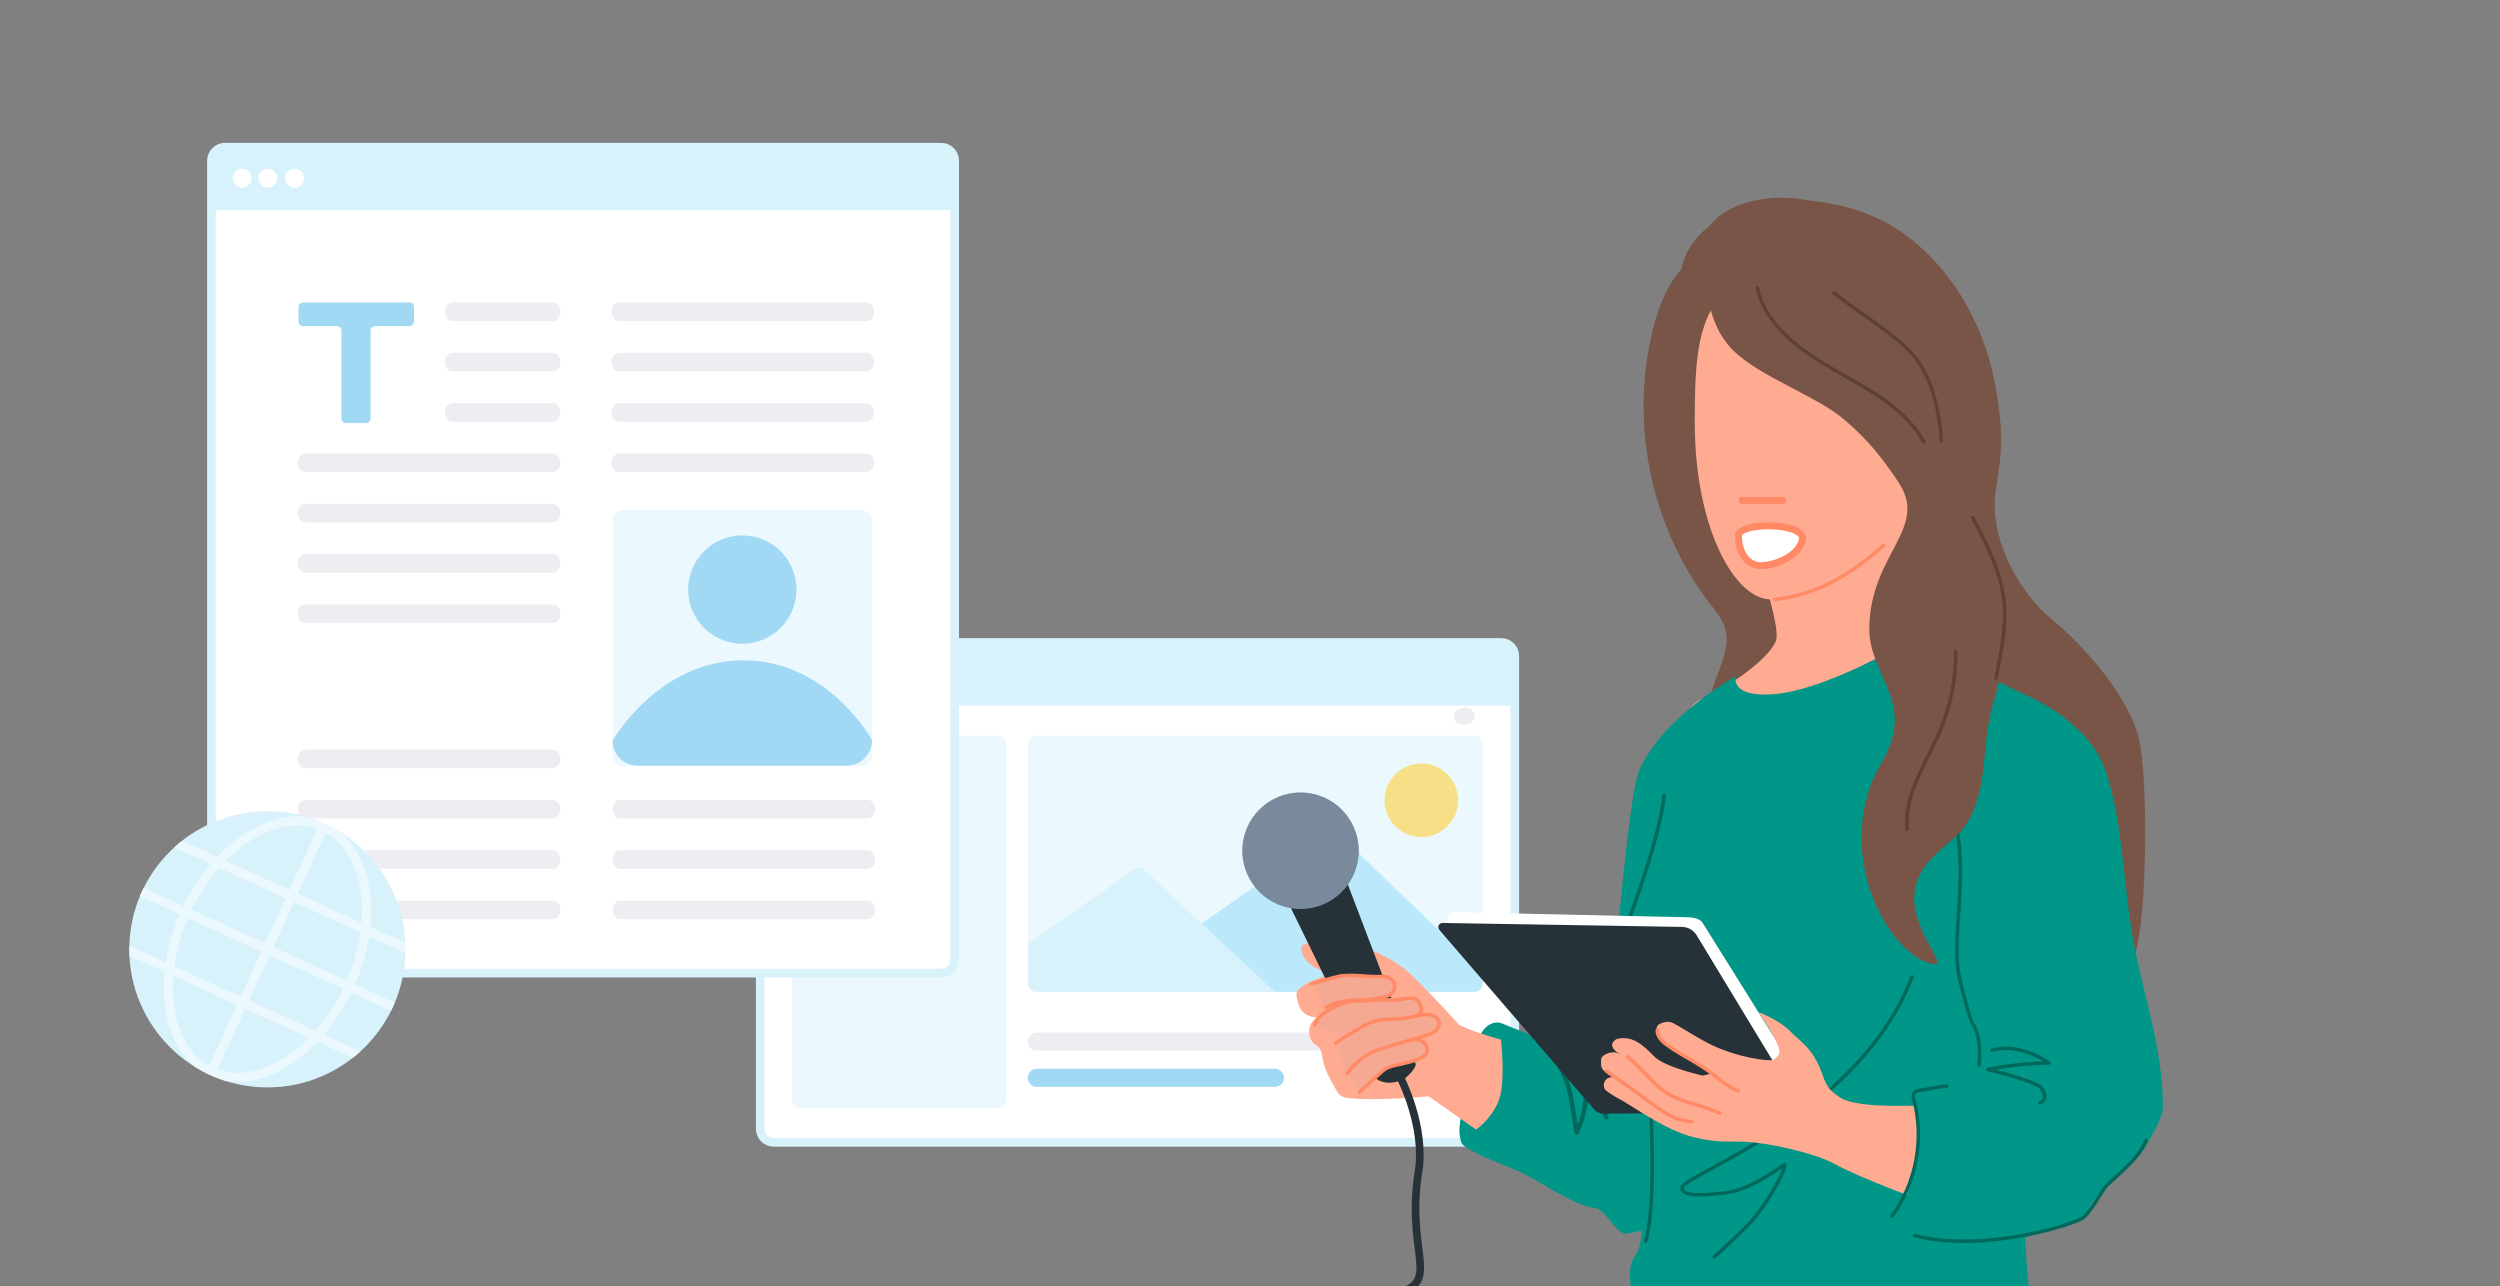 <?xml version="1.0" encoding="UTF-8"?> <svg xmlns="http://www.w3.org/2000/svg" xmlns:xlink="http://www.w3.org/1999/xlink" id="Ebene_1" data-name="Ebene 1" viewBox="0 0 552 284"><rect x="0" y="0" width="552" height="284" fill="#808080" stroke="none"/><defs><style> .cls-1, .cls-2, .cls-3, .cls-4, .cls-5, .cls-6, .cls-7, .cls-8, .cls-9, .cls-10, .cls-11, .cls-12, .cls-13, .cls-14 { fill: none; } .cls-2 { stroke-width: .78px; } .cls-2, .cls-3 { stroke: #5d4037; } .cls-2, .cls-3, .cls-5, .cls-15, .cls-6, .cls-7, .cls-8, .cls-10, .cls-11, .cls-13, .cls-14, .cls-16 { stroke-linecap: round; } .cls-2, .cls-3, .cls-15, .cls-8, .cls-13, .cls-14 { stroke-linejoin: round; } .cls-3, .cls-5, .cls-13, .cls-14, .cls-16 { stroke-width: .78px; } .cls-17, .cls-18, .cls-4, .cls-5, .cls-6, .cls-7, .cls-9, .cls-10, .cls-11, .cls-12, .cls-16 { stroke-miterlimit: 10; } .cls-17, .cls-18, .cls-12 { stroke: #d8f2fc; stroke-width: 1.92px; } .cls-17, .cls-19 { fill: #d8f2fc; } .cls-18, .cls-20, .cls-15 { fill: #fff; } .cls-21 { clip-path: url(#clippath); } .cls-22 { fill: #f6df86; } .cls-23 { fill: #009688; } .cls-24 { fill: #ebf8fd; } .cls-25 { fill: #ffab91; } .cls-26 { fill: #eceef1; } .cls-27 { fill: #bbe9fb; } .cls-28 { fill: #a1d9f5; } .cls-29 { fill: #263238; } .cls-30 { fill: #795548; } .cls-31 { fill: #788a9c; } .cls-4 { stroke: #263238; stroke-width: 1.69px; } .cls-5, .cls-15, .cls-10, .cls-13, .cls-16 { stroke: #ff8a65; } .cls-15, .cls-10 { stroke-width: 1.55px; } .cls-32 { clip-path: url(#clippath-1); } .cls-33 { clip-path: url(#clippath-2); } .cls-6 { stroke: #fff; stroke-width: 1.79px; } .cls-7 { stroke: #a1d9f5; } .cls-7, .cls-11 { stroke-width: 4px; } .cls-8 { stroke-width: .98px; } .cls-8, .cls-14 { stroke: #00695c; } .cls-9 { stroke: #ebf8fd; stroke-width: 2px; } .cls-11 { stroke: #eceef1; } .cls-16 { fill: #f5a992; } </style><clipPath id="clippath"><path class="cls-18" d="M170.86,141.86h160.6c1.66,0,3,1.34,3,3v104.37c0,1.66-1.34,3-3,3H170.86c-1.66,0-3-1.34-3-3v-104.37c0-1.66,1.34-3,3-3Z"></path></clipPath><clipPath id="clippath-1"><path class="cls-18" d="M49.69,32.5H207.79c1.66,0,3,1.34,3,3V211.87c0,1.66-1.34,3-3,3H49.69c-1.66,0-3-1.34-3-3V35.5c0-1.66,1.34-3,3-3Z"></path></clipPath><clipPath id="clippath-2"><circle class="cls-19" cx="59.04" cy="209.61" r="30.49"></circle></clipPath></defs><g><g><g><path class="cls-20" d="M170.86,141.86h160.6c1.66,0,3,1.34,3,3v104.37c0,1.66-1.34,3-3,3H170.86c-1.66,0-3-1.34-3-3v-104.37c0-1.66,1.34-3,3-3Z"></path><g class="cls-21"><rect class="cls-17" x="160.5" y="141.86" width="181.99" height="12.97"></rect></g><path class="cls-12" d="M170.86,141.86h160.6c1.66,0,3,1.34,3,3v104.37c0,1.66-1.34,3-3,3H170.86c-1.66,0-3-1.34-3-3v-104.37c0-1.66,1.34-3,3-3Z"></path></g><g><path class="cls-20" d="M176.72,148.76c-.03,1.15-.98,2.07-2.13,2.04s-2.07-.98-2.04-2.13c.02-1.13,.95-2.04,2.09-2.04,1.16,.01,2.1,.96,2.09,2.13,0,0,0,0,0,0Z"></path><path class="cls-20" d="M182.38,148.76c-.03,1.15-.98,2.07-2.13,2.04s-2.07-.98-2.04-2.13c.02-1.13,.95-2.04,2.09-2.04,1.16,.01,2.1,.96,2.09,2.13,0,0,0,0,0,0Z"></path><path class="cls-20" d="M188.29,148.76c-.03,1.15-.98,2.07-2.13,2.04-1.15-.03-2.07-.98-2.04-2.13,.02-1.13,.95-2.04,2.09-2.04,1.16,.01,2.1,.96,2.09,2.13,0,0,0,0,0,0Z"></path></g></g><g><line class="cls-11" x1="228.93" y1="229.98" x2="305.01" y2="229.98"></line><line class="cls-7" x1="228.93" y1="237.98" x2="281.51" y2="237.98"></line><g><rect class="cls-24" x="227.02" y="162.42" width="100.36" height="56.57" rx="1.79" ry="1.79"></rect><path class="cls-27" d="M263.25,205.39l30.29-21.23c.7-.49,1.66-.42,2.27,.18l31.57,30.46v2.4c0,.99-.8,1.79-1.79,1.79h-62.34v-13.6Z"></path><circle class="cls-22" cx="313.83" cy="176.7" r="8.12"></circle><path class="cls-19" d="M227.02,208.37l23.41-16.4c.69-.49,1.63-.42,2.25,.16l28.83,26.87h-52.7c-.99,0-1.79-.8-1.79-1.79v-8.83Z"></path></g><rect class="cls-24" x="174.93" y="162.42" width="47.22" height="82.29" rx="1.79" ry="1.79"></rect><circle class="cls-26" cx="198.54" cy="203.37" r="10.1"></circle><line class="cls-6" x1="194.2" y1="203.37" x2="202.89" y2="203.37"></line><line class="cls-6" x1="198.54" y1="199.03" x2="198.54" y2="207.72"></line></g></g><ellipse class="cls-26" cx="323.31" cy="158.15" rx="2.33" ry="1.91" transform="translate(-21.91 56.33) rotate(-9.63)"></ellipse><g><g><path class="cls-20" d="M49.69,32.5H207.79c1.66,0,3,1.34,3,3V211.87c0,1.66-1.34,3-3,3H49.69c-1.66,0-3-1.34-3-3V35.5c0-1.66,1.34-3,3-3Z"></path><g class="cls-32"><rect class="cls-17" x="39.34" y="32.5" width="179.49" height="12.97"></rect></g><path class="cls-12" d="M49.69,32.5H207.79c1.66,0,3,1.34,3,3V211.87c0,1.66-1.34,3-3,3H49.69c-1.66,0-3-1.34-3-3V35.5c0-1.66,1.34-3,3-3Z"></path></g><g><path class="cls-20" d="M55.55,39.4c-.03,1.15-.98,2.07-2.13,2.04s-2.07-.98-2.04-2.13c.02-1.13,.95-2.04,2.09-2.04,1.16,.01,2.1,.96,2.09,2.13,0,0,0,0,0,0Z"></path><path class="cls-20" d="M61.21,39.4c-.03,1.15-.98,2.07-2.13,2.04s-2.07-.98-2.04-2.13c.02-1.13,.95-2.04,2.09-2.04,1.16,.01,2.1,.96,2.09,2.13,0,0,0,0,0,0Z"></path><path class="cls-20" d="M67.12,39.4c-.03,1.15-.98,2.07-2.13,2.04-1.15-.03-2.07-.98-2.04-2.13,.02-1.13,.95-2.04,2.09-2.04,1.16,.01,2.1,.96,2.09,2.13,0,0,0,0,0,0Z"></path></g></g><g><g><path class="cls-26" d="M193.02,102.17h0c0,1.14-.76,2.06-1.69,2.06h-54.63c-.93,0-1.69-.92-1.69-2.05h0c0-1.14,.76-2.06,1.69-2.06h54.63c.93,0,1.69,.92,1.69,2.05Z"></path><path class="cls-26" d="M193.02,91.06h0c0,1.14-.76,2.06-1.69,2.06h-54.63c-.93,0-1.69-.92-1.69-2.05h0c0-1.14,.76-2.06,1.69-2.06h54.63c.93,0,1.69,.92,1.69,2.05Z"></path><path class="cls-26" d="M193.02,79.95h0c0,1.14-.76,2.06-1.69,2.06h-54.63c-.93,0-1.69-.92-1.69-2.05h0c0-1.14,.76-2.06,1.69-2.06h54.63c.93,0,1.69,.92,1.69,2.05Z"></path><path class="cls-26" d="M193.02,68.84h0c0,1.14-.76,2.06-1.69,2.06h-54.63c-.93,0-1.69-.92-1.69-2.05h0c0-1.14,.76-2.06,1.69-2.06h54.63c.93,0,1.69,.92,1.69,2.05Z"></path><g><path class="cls-26" d="M123.73,135.51h0c0,1.14-.76,2.06-1.69,2.06h-54.63c-.93,0-1.69-.92-1.69-2.05h0c0-1.14,.76-2.06,1.69-2.06h54.63c.93,0,1.69,.92,1.69,2.05Z"></path><path class="cls-26" d="M123.73,124.4h0c0,1.14-.76,2.06-1.69,2.06h-54.63c-.93,0-1.69-.92-1.69-2.05h0c0-1.14,.76-2.06,1.69-2.06h54.63c.93,0,1.69,.92,1.69,2.05Z"></path><path class="cls-26" d="M123.73,113.29h0c0,1.14-.76,2.06-1.69,2.06h-54.63c-.93,0-1.69-.92-1.69-2.05h0c0-1.14,.76-2.06,1.69-2.06h54.63c.93,0,1.69,.92,1.69,2.05Z"></path><path class="cls-26" d="M123.73,102.17h0c0,1.14-.76,2.06-1.69,2.06h-54.63c-.93,0-1.69-.92-1.69-2.05h0c0-1.14,.76-2.06,1.69-2.06h54.63c.93,0,1.69,.92,1.69,2.05Z"></path></g><g><path class="cls-26" d="M123.73,200.9h0c0,1.14-.76,2.06-1.69,2.06h-54.63c-.93,0-1.69-.92-1.69-2.05h0c0-1.14,.76-2.06,1.69-2.06h54.63c.93,0,1.69,.92,1.69,2.05Z"></path><path class="cls-26" d="M123.73,189.78h0c0,1.14-.76,2.06-1.69,2.06h-54.63c-.93,0-1.69-.92-1.69-2.05h0c0-1.14,.76-2.06,1.69-2.06h54.63c.93,0,1.69,.92,1.69,2.05Z"></path><path class="cls-26" d="M123.73,178.67h0c0,1.14-.76,2.06-1.69,2.06h-54.63c-.93,0-1.69-.92-1.69-2.05h0c0-1.14,.76-2.06,1.69-2.06h54.63c.93,0,1.69,.92,1.69,2.05Z"></path><path class="cls-26" d="M123.73,167.56h0c0,1.14-.76,2.06-1.69,2.06h-54.63c-.93,0-1.69-.92-1.69-2.05h0c0-1.14,.76-2.06,1.69-2.06h54.63c.93,0,1.69,.92,1.69,2.05Z"></path></g><g><path class="cls-26" d="M193.25,200.9h0c0,1.14-.76,2.06-1.69,2.06h-54.63c-.93,0-1.69-.92-1.69-2.05h0c0-1.14,.76-2.06,1.69-2.06h54.63c.93,0,1.69,.92,1.69,2.05Z"></path><path class="cls-26" d="M193.25,189.78h0c0,1.14-.76,2.06-1.69,2.06h-54.63c-.93,0-1.69-.92-1.69-2.05h0c0-1.14,.76-2.06,1.69-2.06h54.63c.93,0,1.69,.92,1.69,2.05Z"></path><path class="cls-26" d="M193.25,178.67h0c0,1.14-.76,2.06-1.69,2.06h-54.63c-.93,0-1.69-.92-1.69-2.05h0c0-1.14,.76-2.06,1.69-2.06h54.63c.93,0,1.69,.92,1.69,2.05Z"></path></g><g><path class="cls-26" d="M123.73,91.06h0c0,1.14-.76,2.06-1.69,2.06h-22.13c-.93,0-1.69-.92-1.69-2.05h0c0-1.14,.76-2.06,1.69-2.06h22.13c.93,0,1.69,.92,1.69,2.05Z"></path><path class="cls-26" d="M123.73,79.95h0c0,1.14-.76,2.06-1.69,2.06h-22.13c-.93,0-1.69-.92-1.69-2.05h0c0-1.14,.76-2.06,1.69-2.06h22.13c.93,0,1.69,.92,1.69,2.05Z"></path><path class="cls-26" d="M123.73,68.84h0c0,1.14-.76,2.06-1.69,2.06h-22.13c-.93,0-1.69-.92-1.69-2.05h0c0-1.14,.76-2.06,1.69-2.06h22.13c.93,0,1.69,.92,1.69,2.05Z"></path></g><g><rect class="cls-24" x="135.25" y="112.62" width="57.3" height="56.48" rx="2.23" ry="2.23"></rect><path class="cls-28" d="M135.25,163.52c0,3.06,2.48,5.55,5.55,5.55h46.1c3.12,0,5.65-2.53,5.65-5.65,0,0-9.61-17.62-28.42-17.62s-28.88,17.73-28.88,17.73Z"></path><circle class="cls-28" cx="163.9" cy="130.18" r="11.96"></circle></g></g><path class="cls-28" d="M90.43,72.01h-7.58c-.56,0-1.01,.45-1.01,1.01v19.39c0,.56-.45,1.01-1.01,1.01h-4.44c-.56,0-1.01-.45-1.01-1.01v-19.39c0-.56-.45-1.01-1.01-1.01h-7.45c-.56,0-1.01-.45-1.01-1.01v-3.21c0-.56,.45-1.01,1.01-1.01h23.48c.56,0,1.01,.45,1.01,1.01v3.21c0,.56-.45,1.01-1.01,1.01Z"></path></g><g><circle class="cls-19" cx="59.04" cy="209.61" r="30.49"></circle><g class="cls-33"><g><ellipse class="cls-9" cx="59.05" cy="209.58" rx="29.78" ry="19.84" transform="translate(-156.1 176.13) rotate(-65.43)"></ellipse><line class="cls-9" x1="78.85" y1="166.28" x2="42.42" y2="245.96"></line><line class="cls-9" x1="24.65" y1="193.89" x2="90.45" y2="223.97"></line><line class="cls-9" x1="19.26" y1="205.67" x2="85.06" y2="235.76"></line><line class="cls-9" x1="30.04" y1="182.11" x2="95.83" y2="212.19"></line></g></g></g><g><g><g><path class="cls-30" d="M371.63,64c-2.06-6.08,2.66-12.52,8.19-15.79,11.81-6.98,30.23-4.42,41.18,3.84,10.95,8.27,17.76,21.13,19.86,34.69,1.34,8.69,1.4,11.65-.13,21.09-1.83,11.3,5.54,23.39,12.13,28.76,6.72,5.47,16.45,16.21,19.18,25.6,2.42,8.32,2.08,40.58-.69,48.8-1.79,5.32-8.31-9.9-8.31-9.9,0,0-1.99-8.25-10.46-10.69-8.47-2.44-16.66-6.49-22.76-12.84-6.97-7.27-10.76-17.03-13.17-26.81-1.02-4.15-1.83-8.38-1.86-12.66-.02-3.86,.6-7.69,.84-11.55,.36-5.7-.11-11.42-.58-17.11-.83-10.01-1.88-20.63-7.98-28.61-7.35-9.61-20.16-13.01-32.11-14.88-1.14-.18-2.35-.38-3.2-1.16-2.07-1.91-.49-5.31-.12-.77Z"></path><path class="cls-30" d="M377.24,55.32c-6.48,2.15-9.98,9.13-11.82,15.7-5.93,21.2-1.23,45.09,12.28,62.46,1.18,1.52,2.45,3.04,3.08,4.86,2.08,6.05-3.6,12.16-3.45,18.56,.18,7.61,8.17,12.44,15.41,14.79,7.03,2.28,14.35,3.65,21.72,4.06,4.4,.25,8.87,.16,13.17,1.14,4.3,.98,8.55,3.21,10.79,7.01"></path><g><path class="cls-25" d="M455.82,159.9s-18.44-9.09-21.13-10.48c-5.32-2.75-11.38-5.14-13.22-8.57-1.86-3.45-1.8-6.22-1.29-12.79,.52-6.61,3.78-16.99,3.78-16.99h-40.3s10.19,26.59,8.41,30.6-10.05,9.84-16.42,12.74c-6.37,2.9-6.13,17.07-6.13,17.07"></path><path class="cls-25" d="M403.4,53.9c-8.88,0-19.87,3.97-25.53,14.4-3.23,5.95-3.67,13.45-3.67,24.83,0,23.71,8.93,39.22,16.78,39.22,7.85,0,17.96-4.63,29.8-16.48,11.84-11.84,11.09-21.63,11.09-33.02,0-11.39-7.27-28.95-28.47-28.95Z"></path><path class="cls-25" d="M425.5,98.27c.89-2.8,3.24-9.69,6.14-9.69s3.5,4.69,1.63,11.89c-1.11,4.3-3.43,8.48-6.45,8.48s-2.21-7.88-1.32-10.68Z"></path><line class="cls-10" x1="393.61" y1="110.51" x2="384.64" y2="110.51"></line><path class="cls-13" d="M391.8,132.35c8.99-.88,16.87-5.41,24.14-11.95"></path><path class="cls-13" d="M430.06,89.24c-1.99,2.38-3.52,5.22-4.45,8.67"></path><path class="cls-15" d="M383.84,118.34c0,3.9,2.17,6.56,4.91,6.56,3.05,0,8.4-1.97,9.22-5.74,.83-3.8-14.13-4.06-14.13-.81Z"></path></g><path class="cls-23" d="M322.95,252.7c-.47-.45-.75-2.41-.72-3.24,.12-2.79,.88-5.05,1.82-11.02,.55-3.5,1.33-6.66,2.53-9.37,1.4-3.17,3.68-3.72,5.2-3.05,3.19,1.41,10.78,3.8,15.46,8.42,1.97,1.95,11.58,1.62,14.67,1.47,1.16,9.21,.98,35.71,.98,35.71,0,0-3.63,.88-4.1,.77-2.45-.57-4.17-5.24-6.66-5.66-5.87-.98-12.58-6.45-17.53-8.42-7.03-2.8-10.32-4.33-11.64-5.6Z"></path><path class="cls-23" d="M383.28,149.28s-16.48,9.2-21.37,20.93c-1.98,4.76-4.14,30.47-4.89,36.83-.59,5.05-.98,22.5,2.93,33.26,4.17,11.48,1.96,25.43,1.96,25.43,0,0,1.76,8.18-.98,11.74s.98,11.74-.98,15.65c-2.69,5.37,.81,8.55,.81,8.55,0,0-1.06,2.59,1.24,2.59s35.04-8.61,35.04-8.61l49.68-4.87s3.1-1.55,1.76-3.94-3.03-44.82-1.48-50.46c1.56-5.65,8.98-63.67,8.98-63.67l-7.51-18.69-26.71-12.76s-18.65,11.44-30.83,12.07c-9.07,.47-7.67-4.07-7.67-4.07Z"></path><path class="cls-14" d="M367.44,175.61c-.9,9.13-7.38,26.38-7.38,26.38,0,0-2.73,8.5-2.55,11.41,.22,3.63,6.74,11.45,6.61,15.08-.36,9.92,2.2,34.81-.74,45.57"></path><path class="cls-14" d="M422.18,215.7c-11.78,30.91-50.84,43.65-50.78,46.61,.04,2.03,5.18,1.51,8.32,1.23,4.92-.45,8.5-2.43,14.34-6.4,.22,1.93-5.2,10.25-7.2,12.39-3.01,3.23-8.34,7.98-8.34,7.98"></path><path class="cls-25" d="M309.95,213.78c-6.04-4.39-10.72-5.25-16.36-6.35-1.68-.33-5.65,.95-6.04,1.39-.57,.64,0,2.29,1.12,3.5,1.98,2.14,5.61,2.67,5.84,3.31,.33,.91-.42-.59-1.34-.3s-7.23,2.18-6.92,4.38c.52,3.62,1.75,4.65,4.55,4.97-1.97,1.03-2.37,4.14-.74,5.65,.4,.37,.9,.65,1.24,1.08,.52,.66,.59,1.55,.74,2.38,.44,2.42,1.68,4.61,2.91,6.75,.3,.52,.61,1.06,1.11,1.4,.46,.31,1.02,.42,1.57,.49,5.93,.76,17.82-.36,17.82-.36l10.47,7.34s3.01-1.94,4.83-5.97c1.84-4.08,.64-13.9,.64-13.9,0,0-5.96-1.63-9.17-3.23,0,0-9.64-10.62-12.28-12.54Z"></path><path class="cls-8" d="M343.47,233.94c2.11,3.09,2.99,5.99,3.68,9.99,.11,.65,.97,6.16,.97,6.16,.58-1.22,1.18-2.79,1.6-4.67,.63-2.87,.57-5.35,.37-7.09,1.79,2.64,3.34,5.43,4.63,8.34"></path><path class="cls-29" d="M302.81,236.95c1.05,1.98,3.98,2.93,7.14,1.28,.85-.45,2.52-2.21,2.65-3.17,.08-.59-9.88-26.22-14.99-39.75-.22-.59-12.92,4.59-12.57,5.19l17.78,36.44Z"></path><path class="cls-16" d="M292.74,222.43c1.67-1.02,4.94-1.64,6.71-1.6,2.61,.06,6.88-.48,7.79-1.46,.45-.49,.78-1.14,.71-1.8-.09-.81-.75-1.47-1.51-1.78s-1.59-.13-2.41-.14c-3.21-.06-4.31-.41-7.51-.21-1.41,.09-6.95,1.81-6.95,1.81"></path><path class="cls-16" d="M290.27,226.28c.66-2.02,3.27-3.63,6.55-4.81,.65-.24,1.79-.42,2.48-.42,2.91,.01,5.68-.38,8.59-.28,1.75,.06,3.95-1.01,5.2,.22,.53,.52,1.26,2.35,.23,2.94l-8.38,4.33-6.4,1.88"></path><path class="cls-16" d="M297.48,237.02c2.02-2.63,5.03-4.33,8.13-5.51,3.1-1.18,6.35-1.91,9.48-3,.67-.23,1.35-.49,1.89-.96s.9-1.19,.76-1.88c-.22-1.12-1.54-1.62-2.68-1.71-.9-.07-2.44,.62-6.35,1.01-1.48,.15-4.03-.09-6.44,.92-1.26,.53-7.17,4.2-7.35,4.49"></path><path class="cls-16" d="M300.18,241.16l4.24-3.93c.59-.54,1.18-1.1,1.9-1.45,.65-.32,1.36-.46,2.07-.62,1.88-.44,3.71-.79,5.46-1.59,.73-.33,1.42-1.24,1.27-2.03-.38-1.98-2.29-2.19-3.3-1.96,0,0-6.65,1.74-8.82,2.76-3.64,1.72-5.51,4.67-5.51,4.67"></path><path class="cls-4" d="M309.28,238.07s5.51,10.72,3.93,20.6c-2.64,16.54,3.9,23.1-2.62,26.16"></path><g><path class="cls-20" d="M319.79,202.45l-.9,1.8,35.42,35.61,44.18,3.29,.77-2.06-23.31-37.3c-.72-1.15-2.57-1.24-3.32-1.26l-51.12-1.12c-.72-.02-1.39,.38-1.72,1.03Z"></path><path class="cls-29" d="M317.81,205.33l34.19,39.63c.58,.65,1.42,1,2.29,.94l44.01-.33-23.7-39.09c-.68-1.1-1.88-1.79-3.17-1.82l-52.91-.87c-.81-.02-1.24,.93-.71,1.53Z"></path></g><g><path class="cls-25" d="M406.4,242.41c-1.12-.71-2.2-1.54-2.91-2.66-.58-.9-.89-1.94-1.26-2.95-2.03-5.52-4.9-6.93-6.73-8.88-2.51-2.68-7.22-4.45-7.22-4.45,0,0,5.05,7.24,4.6,9.06-.12,.5-.77,1.21-1.4,1.49-.92,.4-8.42-.58-14.55-3.79-2.47-1.29-6.85-4.1-7.82-4.47-.96-.36-2.35,.09-2.83,.43-1.45,1.01,.54,3.57,1.96,4.63,2.68,2,6.86,4.58,9.85,6.07-.81,.35-2.12,.61-2.12,.61,0,0-8.49-1.89-10.73-4.25-2.83-2.98-5.09-4.57-8.13-3.88-.33,.07-.66,.41-.88,.67-.71,.82,.07,1.79,.97,2.4,1.92,1.32,3.84,2.84,5.77,4.16-3.12-2.14-5.38-4.15-6.32-4.23-1.81-.16-3.1,.93-3.11,1.46,0,1.17-.24,1.9,.75,2.73,1.19,.99,2.41,1.17,1.5,1.28-1.91,.24-1.94,2.21-1.29,2.85,.34,.34,1.96,1.4,2.48,1.65,2.8,1.34,10.45,7.19,17.06,8.77,5.57,1.33,7.13,.79,11.69,1.02,4.98,.25,14.92,2.47,19.22,4.8,6.86,3.72,20.7,8.6,20.7,8.6,0,0-1.67-3.45-1.13-4.99,.91-2.64,1.46-5.4,1.64-8.19,.13-1.98-1.63-8.31-1.63-8.31,0,0-14.15,.87-18.13-1.64Z"></path><path class="cls-5" d="M365.93,227.44c-.09,1.2,.89,2.39,2.07,3.24,.97,.71,2.14,1.48,3.18,2.08,2.74,1.56,5.52,3.11,7.91,5.17,.66,.57,3.68,2.77,4.78,2.92"></path><path class="cls-5" d="M359.31,233.33c3.16,2.48,5.22,5.58,8.51,7.88,1.86,1.3,3.88,1.88,8.09,3.14,.82,.25,3.81,1.45,3.81,1.45"></path><path class="cls-5" d="M354.76,236.55c2.08,1.49,5.79,4.09,7.08,5,.83,.58,3.66,2.74,4.5,3.3,3.54,2.39,4.88,2.53,7.13,2.83"></path></g><path class="cls-23" d="M445.66,152.85c6.16,2.26,12.69,6.75,16.53,12.07,1.93,2.67,3.02,5.86,3.85,9.05,2.77,10.64,2.92,21.77,4.8,32.59,2.22,12.71,6.85,25.14,6.71,38.04-.01,1.28-.94,3.77-3.88,8.66-2.45,4.09-11.21,9.66-12.72,14.18-.98,2.93-13.94,4.65-16.88,7.58-2.93,2.93,3.25-.46-3.91,2.93-1.61,.77,4.29,3.81,2.52,3.63-4.33-.44-25.2-4.92-27.44-9.21,5.66-2.56,10.48-19.33,6.83-31.25-1.01-3.3,12.19-.6,15.33-.11,2.49,.39,5.88-2.64,8.39-2.68,2.52-.04,.56-1.25-.83-3.42-1.39-2.17-2.01-4.73-2.61-7.24-2.89-12.14-5.79-24.29-8.68-36.43"></path><path class="cls-14" d="M417.72,268.54c5.46-7.37,7.24-17.31,4.76-26.13-.21-.76,.32-1.53,1.1-1.62,1.98-.22,4.19-.87,6.32-.98"></path><path class="cls-14" d="M439.86,231.91c4.07-1.29,9.03,.37,12.53,2.81-6.53-.03-13.52,1.42-13.52,1.42,0,0,10.59,2.49,11.85,4.11,.35,.46,1.67,2.29-.28,3.27"></path><path class="cls-14" d="M431.86,182.1c2.73,12.11-1.25,25.69,.9,34.37,.83,3.36,2.24,8.79,2.89,9.74,2.06,3.02,1.32,8.94,1.32,8.94"></path><path class="cls-14" d="M473.84,251.83c-1.61,4.05-5.79,7.06-8.73,9.99-.98,.98-2.93,4.89-4.89,6.85-1.56,1.56-22.14,8.07-37.42,4.16"></path><g><path class="cls-30" d="M377.26,53.24c-1.28,8.31-.6,18.04,5.31,24.01,5.91,5.98,18.41,10.04,24.79,15.52,5.05,4.34,8.14,8.19,11.83,13.72,6.83,10.24-6.36,15.83-6.45,32.34-.06,10.33,10.51,16.42,2.8,29.37-8.6,14.46-3.6,31.76,3.99,39.94,2.23,2.41,3.99,3.62,5.32,4.12,2.77,1.04,3.04,.69,2.84-.18-.48-2.17-6.06-8.92-4.88-15.64,1.27-7.29,8.78-10.19,11.44-14.58,5.03-8.3,3.09-17.34,5.78-26.18,2.46-8.06,2.83-16.6,2.78-25.02-.04-6.45-4.58-13.08-5.29-19.55-1.83-16.74-2.09-32.99-11.46-46.82-4.69-6.92-10.65-13.17-18.09-16.98-7.44-3.81-16.48-4.97-24.25-1.89-4.02,1.59-7.9,4.75-6.47,7.8Z"></path><path class="cls-3" d="M388,63.57c1.89,8.35,9.63,13.91,17.07,18.14,7.44,4.23,15.62,8.36,19.72,15.87"></path><path class="cls-3" d="M404.91,64.61c4.63,4.04,15.41,10,19,15.77,3.85,6.17,4.56,13.52,4.72,17"></path><path class="cls-3" d="M435.57,114.28c3.14,5.96,6.34,12.12,6.96,18.83,.51,5.56-.8,11.1-1.78,16.59"></path></g></g><circle class="cls-31" cx="287.16" cy="187.84" r="12.87"></circle></g><path class="cls-2" d="M431.82,143.81c.09,5.9-1.06,11.82-3.33,17.26-3.02,7.23-8.11,14.18-7.4,21.98"></path></g><rect class="cls-1" width="552" height="284"></rect></svg> 